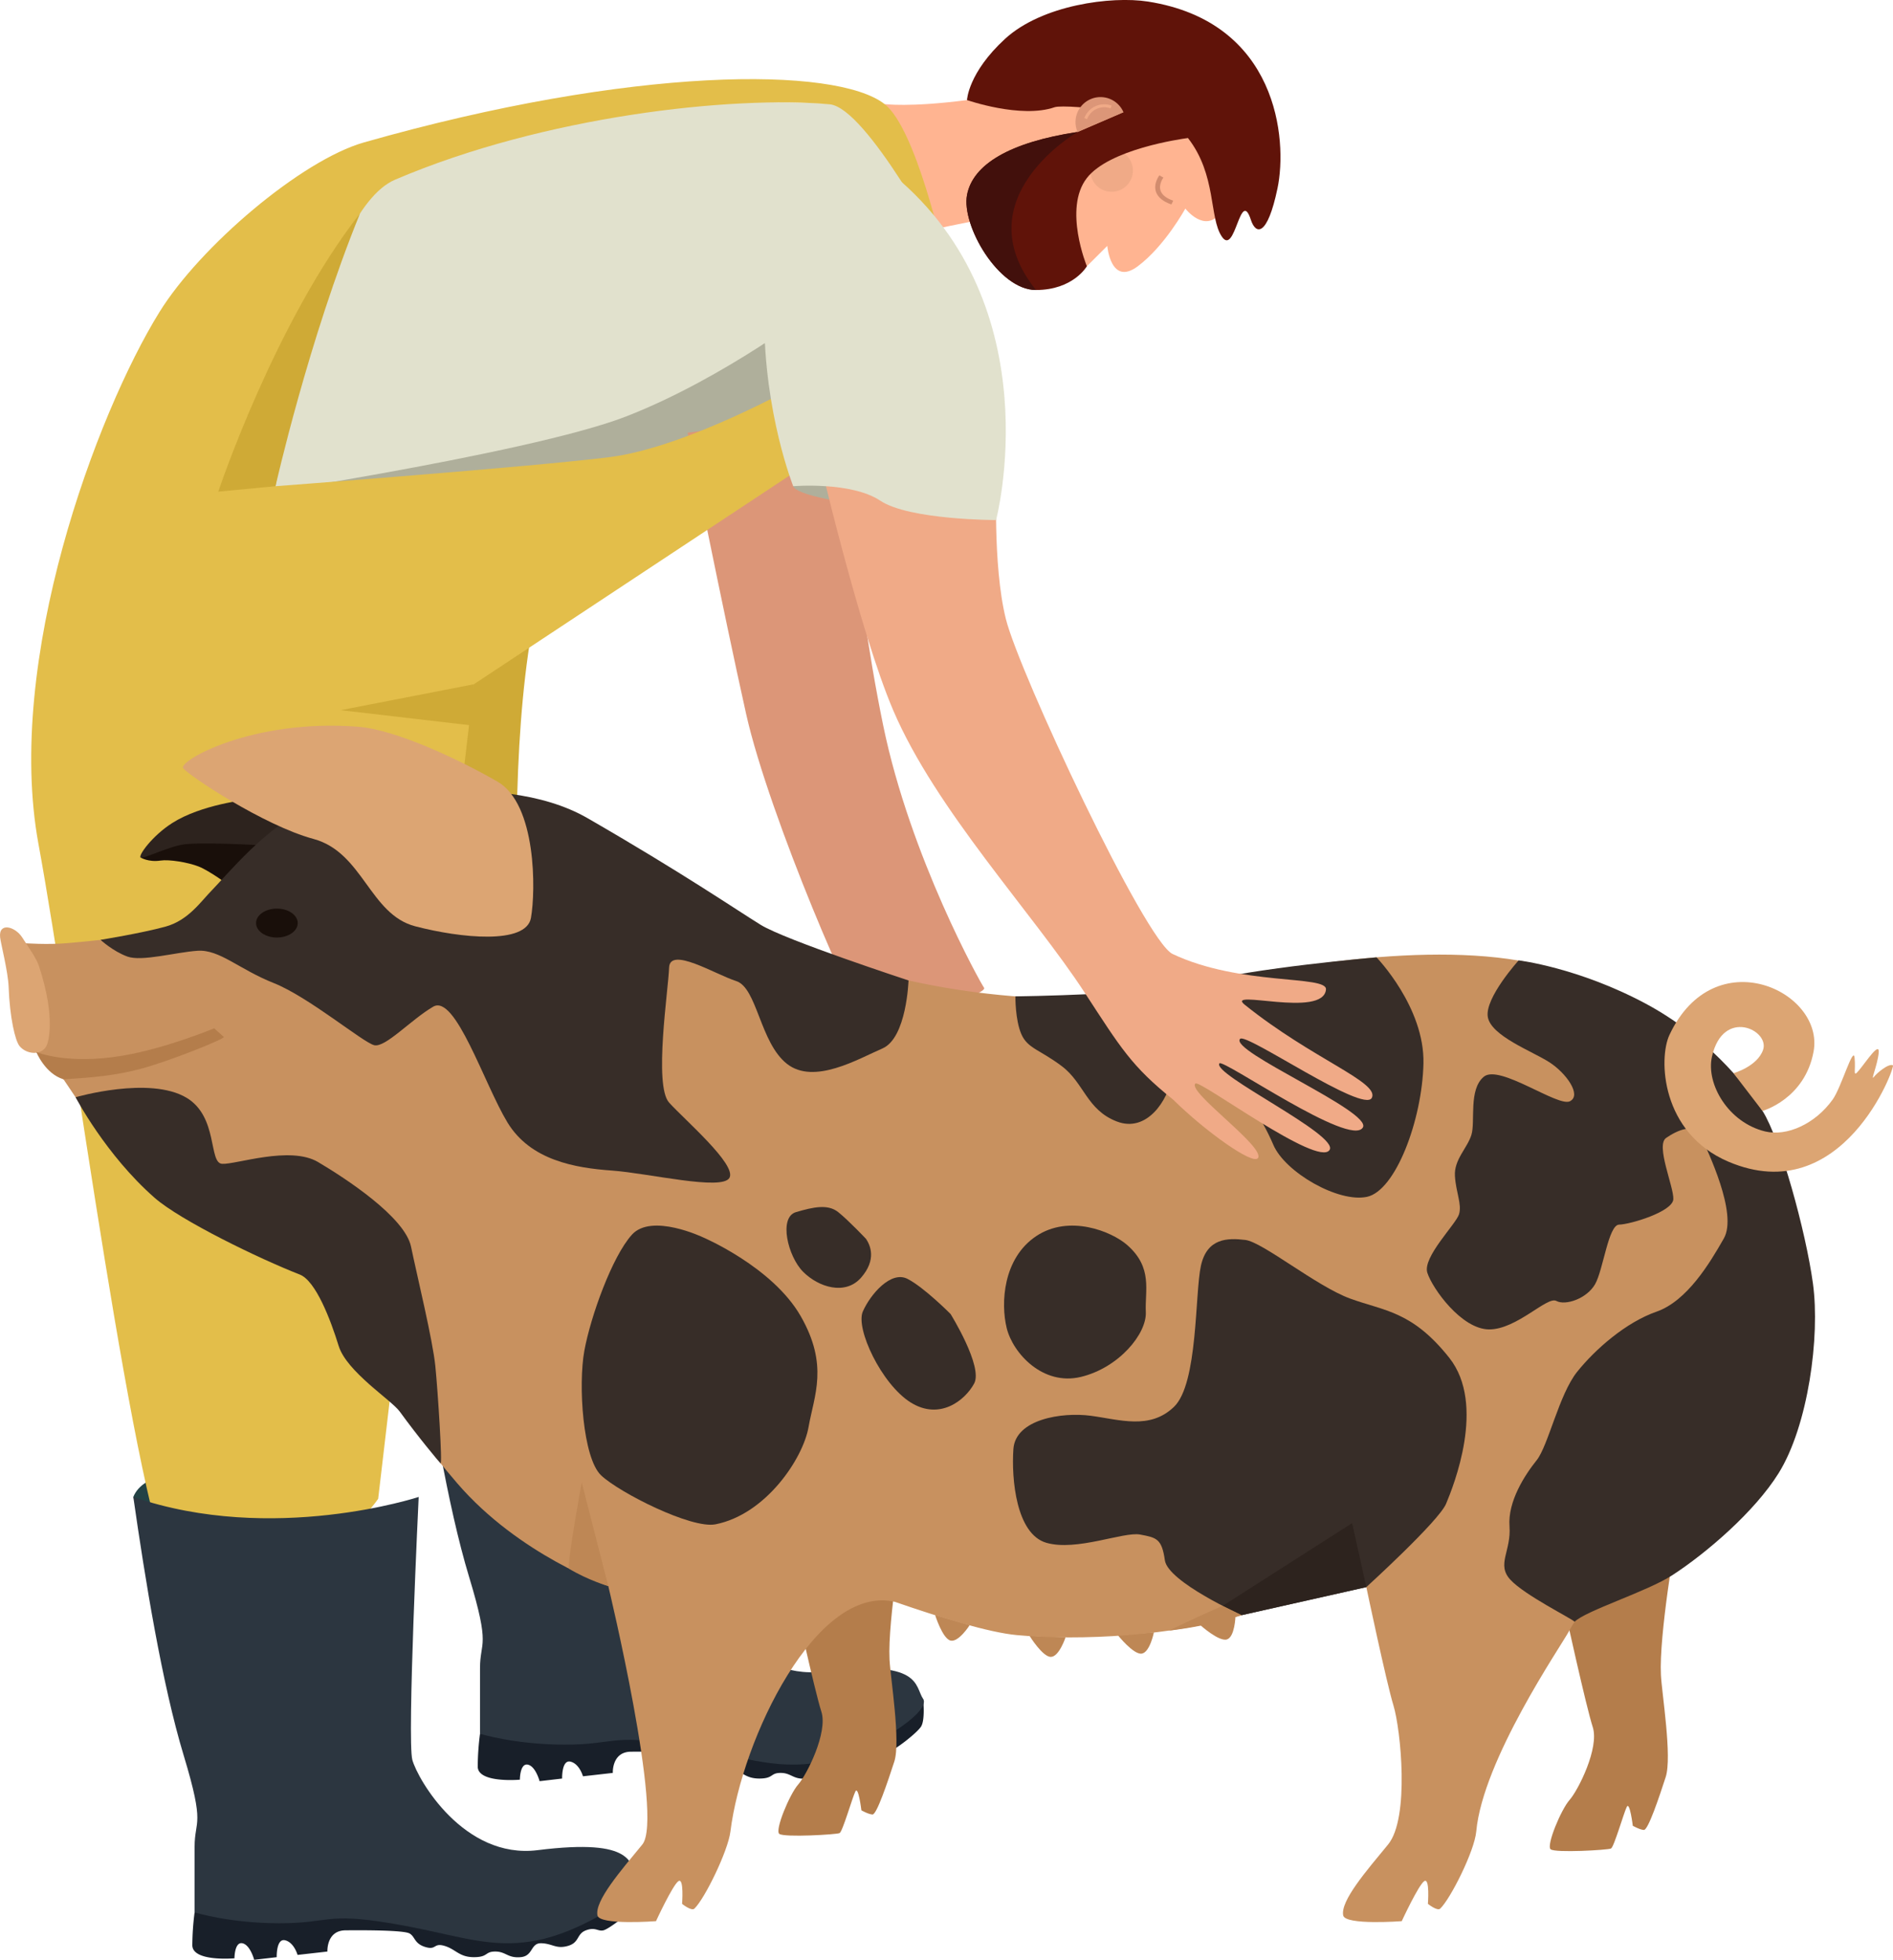 <?xml version="1.0" encoding="UTF-8"?> <svg xmlns="http://www.w3.org/2000/svg" viewBox="0 0 2198.55 2276.59"><defs><style>.cls-1{fill:#ffb491;}.cls-2{fill:#e1e1cd;}.cls-3{fill:#afaf9b;}.cls-4{fill:#181f29;}.cls-5{fill:#2c3640;}.cls-6{fill:#224245;}.cls-7{fill:#dc9678;}.cls-8{fill:#cfaa36;}.cls-9{fill:#e3be4a;}.cls-10{fill:#d28c6e;}.cls-11{fill:#f0aa87;}.cls-12{fill:#601309;}.cls-13{fill:#42100c;}.cls-14{fill:#be8755;}.cls-14,.cls-15,.cls-16,.cls-17,.cls-18,.cls-19,.cls-20{fill-rule:evenodd;}.cls-15{fill:#190f0a;}.cls-16{fill:#b47d4b;}.cls-17{fill:#2d231e;}.cls-18{fill:#c8915f;}.cls-19{fill:#dca573;}.cls-20{fill:#372d28;}</style></defs><g id="Layer_2" data-name="Layer 2"><g id="Layer_1-2" data-name="Layer 1"><path class="cls-1" d="M1123.11,116.26c-67.15,8.67-95.71,4.64-95.71,4.64s18.12,156.85,26,152.91,143.27-29.87,143.27-29.87l65.63,65.35L1286,285.63s3.94,47.3,35.47,23.66,55.19-67,55.19-67,22.72,29.51,41.05,4.78c33.66-45.4,10.18-119.09-37.12-154.56S1239.51,54.4,1123.11,116.26Z"></path><path class="cls-2" d="M381.84,216.42s106.76-56.19,224.75-78.67,401.84-24.81,413.69-8,63.91,165.29,63.91,165.29l-78.66,191s-123.61,50.57-179.8,56.19S291.94,649.07,263.84,604.12,381.84,216.42,381.84,216.42Z"></path><path class="cls-3" d="M242.12,583.15S613,528.29,727.5,483.65s221-127.07,221-127.07L936.37,488.63s-261.58,123-394.06,122.08S242.12,583.15,242.12,583.15Z"></path><path class="cls-4" d="M557.48,2014a307.54,307.54,0,0,0-2.63,38.12c0,19.64,48.93,15.24,48.93,15.24s0-19.27,9.16-17.49,13.74,19.23,13.74,19.23l26.17-3.06s-.66-22.23,9.81-19.62,14.4,17,14.4,17l34.67-3.93s-1.3-24.42,20.94-24.64,68-.22,74.58,3.71,5.24,11.77,18.32,15.71,9.16-5.25,22.25-1.32,17,13.08,34,13.08,12.43-6.54,24.86-6.54,14.39,7.86,29.44,6.54,11.12-16.65,24.21-16.17,17,7,30.74,3.09,9.82-13.95,20.94-18.1,13.74,1.53,20.28,0,32.06-21.15,37.3-29,2.51-32.33,2.51-32.33Z"></path><path class="cls-5" d="M835.67,1533.49s-187.43,53.68-349.41-2.07c13.62,95,33.29,217,58.58,300.48s12.64,73.34,12.64,106.21V2014s40.47,12.65,98.63,12.65,53.11-12.65,129,0,112.53,30.34,168.17,20.22,129-58.17,118.86-73.34-1.21-46.18-116.36-31.79c-85.65,10.71-139.06-82-145.38-104.77s-6.32-111.27,10.12-174.5S835.67,1533.49,835.67,1533.49Z"></path><path class="cls-6" d="M215.78,1710.14c3.82,1.91,8.73,62.34,8.73,62.34s-56.56,3.33-69.69-33.56C166.3,1710.21,215.78,1710.14,215.78,1710.14Z"></path><path class="cls-7" d="M798.58,502.68s41.53,208.38,68,326.76,131.37,361.44,141.79,360,141.7-32.61,134.39-42.23c-3.51-4.62-85.38-150.83-117-304.46-36.38-177-46.62-364.39-46.62-364.39Z"></path><path class="cls-8" d="M617.2,734.78c-44.15,259.21,10,683.35,10,683.35L296.68,1520.87l-28.1-671.1S630.68,655.6,617.2,734.78Z"></path><path class="cls-9" d="M926.87,446.79s-129.24,73-219.14,84.28S320,564.79,320,564.79s50.9-318.44,138.72-356C632.34,134.5,850.65,111,963.57,121.16c43,3.87,132.07,172.77,132.07,172.77s-31.62-144.37-68.24-173C971,76.74,734.14,76.74,422.76,165.42,350,186.14,232.4,286.22,185.18,362.5,112.13,480.5,5.37,767.07,44.7,980.58s113,789.93,159.52,855.18c162,18,235-94.77,235-94.77L550.33,794.86l415.87-275Z"></path><path class="cls-3" d="M978.84,583.15s-54-8.16-57.59-18.36c-5.35-15.35,57.59-39,57.59-39Z"></path><path class="cls-10" d="M1360.47,237.52l2.11-4.4c-7.89-2.73-12.78-6.54-14.55-11.31-2.8-7.59,3.11-15.45,3.17-15.54l-4.68-2.59c-.3.39-7.41,9.76-3.84,19.51C1345,229.4,1350.94,234.22,1360.47,237.52Z"></path><path class="cls-4" d="M226,2221.49a308.75,308.75,0,0,0-2.62,38.13c0,19.62,48.92,15.23,48.92,15.23s0-19.28,9.16-17.49,13.74,19.23,13.74,19.23l26.17-3.05s-.65-22.24,9.81-19.63,14.4,17,14.4,17l34.67-3.92s-1.31-24.43,20.94-24.64,68-.22,74.58,3.7,5.24,11.78,18.32,15.7,9.16-5.23,22.25-1.31,17,13.09,34,13.09,12.43-6.54,24.86-6.54,14.39,7.85,29.44,6.54,11.12-16.65,24.21-16.18,17,7,30.74,3.09,9.82-13.95,20.94-18.09,13.74,1.52,20.28,0,32.06-21.16,37.29-29,2.52-32.33,2.52-32.33Z"></path><path class="cls-5" d="M486.26,1738.92s-169.46,55.75-331.44,0c13.62,95,33.29,217,58.58,300.48S226,2112.75,226,2145.62v75.87s40.46,12.64,98.64,12.64,53.1-12.64,129,0,112.54,30.35,168.17,20.23,129-58.16,118.86-73.34-1.21-46.18-116.36-31.79c-85.64,10.71-139.06-82-145.38-104.77S486.26,1738.92,486.26,1738.92Z"></path><polygon class="cls-8" points="550.33 794.86 395.66 824.95 550.33 842.99 550.33 794.86"></polygon><path class="cls-8" d="M320,564.79l-66.48,6.32s65.56-196.67,164.67-323.28C358.14,394.94,320,564.79,320,564.79Z"></path><path class="cls-11" d="M1291.05,173.4a24.7,24.7,0,1,1-24.7,24.69A24.69,24.69,0,0,1,1291.05,173.4Z"></path><path class="cls-12" d="M1123.11,226.51c6.65-35.47,49.56-61.25,128.37-73.2l53.34-23c-36.94-5.46-73.18-8.07-80-5.74-39.2,13.53-101.73-8.34-101.73-8.34s1.24-31.64,44.16-71.06,123.61-50,166-43.35C1484,25.49,1495.53,162.21,1483.71,218.73s-25.22,54.13-30.92,36.66c-12.55-38.41-18,43.06-33.81,19.34-14.87-22.23-5.88-71.43-39.27-114.39-9.12,1.21-91.36,13-117.41,46.46-27.58,35.47,0,102.49,0,102.49s-15.76,27.59-59.12,27.59S1116.47,262,1123.11,226.51Z"></path><path class="cls-13" d="M1123.11,226.51c6.65-35.47,49.56-61.25,128.37-73.2,0,0-133.54,77.19-48.3,183.57C1159.82,336.88,1116.47,262,1123.11,226.51Z"></path><path class="cls-7" d="M1304.82,130.34l-53.34,23a29,29,0,1,1,53.34-23Z"></path><path class="cls-11" d="M1259.35,137.22l3.22,1.2a21.2,21.2,0,0,1,27.28-12.49l1.2-3.22A24.67,24.67,0,0,0,1259.35,137.22Z"></path><path class="cls-14" d="M1340.17,1896.13s-4.65,23.47-14.23,24.8-27.55-21.32-27.55-21.32Z"></path><path class="cls-14" d="M1237.62,1901.79s-7.44,22.75-17.1,22.92-24.8-24.47-24.8-24.47Z"></path><path class="cls-14" d="M1126.25,1887.77s-12.83,20.2-22.24,18-18-29.85-18-29.85Z"></path><path class="cls-15" d="M312.69,977.66l-46,51.19s-23.48-17.4-36-22.29-34.25-8.4-44.2-6.89c-14.35,2.16-23.3-3.62-23.3-3.62s58.7-34.51,83.75-33.38S312.69,977.66,312.69,977.66Z"></path><path class="cls-16" d="M1946.32,1787.27s-19.67,112.13-17.31,158.47c1.11,21.79,13.14,95.14,5.56,118.51s-20.44,61.79-25.35,61.5-12.89-4.86-12.89-4.86-3.51-28.91-7-21.9-14.8,46.58-18.3,48.33-64.85,5.28-70.11.9,12-46,22-57.34,34.75-60.38,26.89-84.68-32.42-136.46-32.42-136.46l44.46-67.1Z"></path><path class="cls-16" d="M1050.43,1769.32s-19.68,112.13-17.32,158.47c1.11,21.79,13.14,95.15,5.55,118.5s-20.43,61.8-25.35,61.51-12.88-4.86-12.88-4.86-3.51-28.91-7-21.9-14.8,46.58-18.31,48.33-64.84,5.28-70.09.9,12-46,22-57.34,34.75-60.38,26.89-84.68-32.42-136.46-32.42-136.46l44.45-67.1Z"></path><path class="cls-17" d="M286.58,929s-52.58,5.47-86.44,27c-23.22,14.77-39.39,37.39-36.93,40s34-13.53,52.1-15.33c28.16-2.82,107.67,2.19,107.08,2.62S352,953,352,953Z"></path><path class="cls-18" d="M77.06,1095.69c34.59-3,131.48-11.23,152.34-36.91s85.36-105,138.49-120.67,233.49-42.79,349.25,35.82,156.11,112.15,287.48,151.76,294.51,44.85,404.15,17.53,303.49-54.89,411.78-12.19,224.5,89.86,263.15,270.19,8.91,229.08-13,284.94S1949.07,1835,1895.11,1849s-63.81,28.94-73,46.07-100,149.05-107.58,232.51c-2.07,22.73-29.8,78-41.87,89.57-3.37,3.21-14.28-5.55-14.28-5.55s2.43-30.82-4.24-26.38S1628,2231.7,1628,2231.7s-65.73,5-68-6.69c-3.32-16.88,26.91-51.71,52.15-82.39s14.63-133.89,6.25-161.38-31.52-137.57-31.52-137.57-65.68,8.52-144.81,32.58-187.77,30.06-261.21,23.14c-32.25-3-88.54-20.26-141.54-38.63h0c-91.11-21-177.58,158.84-191,266.84-2.81,22.65-29.79,78-41.87,89.57-3.36,3.21-14.28-5.55-14.28-5.55s2.43-30.82-4.23-26.38-26.06,46.46-26.06,46.46-65.74,5-68-6.69c-3.32-16.89,26.91-51.71,52.15-82.39s-39.55-300.14-39.55-300.14S603.05,1806.74,531,1723s-44-75.86-90.24-105.33-58.9-117.18-80-133.4-102.14-42.41-154.3-76.09C146.91,1369.76,102,1295,73.73,1253.73c-4.39-2-31.59-31.73-31.59-31.73L28.27,1095.69S55.6,1097.56,77.06,1095.69Z"></path><path class="cls-19" d="M45.11,1121.87c-3-9.06-12.46-22.13-19.31-32.88-8.25-12.93-27.69-18-25.65,0,.83,7.29,9.21,39.92,9.85,57.26,1.34,36,7.63,62.64,12.61,68.8,7.8,9.66,24.61,11.48,31.13.45C55.69,1212.21,65.61,1184,45.11,1121.87Z"></path><path class="cls-16" d="M260,1204.65c-.22,2.7-63.34,28.1-96.75,37-28,7.44-53.52,10-89.48,12.11C52.36,1247.37,42.14,1222,42.14,1222s35.16,15.37,100.65,4.26c50.37-8.56,106-31.71,106-31.71Z"></path><path class="cls-20" d="M1598.68,1112.08s56.06,57.83,54.53,123.41-32.31,147.67-65.58,154.8-95.08-28.5-108.71-60.3-35.78-66-58.85-74.15-54.22-33.13-58.85-5.39-29.29,65.75-64.18,52.29-37.94-44.63-63.62-64.06-40-20.63-47.25-37.45-6.86-43.79-6.86-43.79,162.55-2.07,210.54-15.33C1454.17,1124.34,1598.68,1112.08,1598.68,1112.08Z"></path><path class="cls-20" d="M1055.17,1138.93s-2.09,66.83-30.3,79-79.4,42.65-110.89,17.87-34.52-88.31-59-96.17-77.12-40.65-77.9-15.48-18,136.67,0,156.64,78.57,71.92,70.15,87.36-93.78-5.31-136.49-8.37S616.2,1348,589.38,1303.9s-60.46-149.53-86.24-134.51-55.52,47.83-68.48,44.76S358.6,1158.13,318,1142s-63-39.3-88.59-37.55-64.68,12.84-81.46,6.73-31.2-19.42-31.2-19.42,47.15-7.62,75.24-15.28c27.05-7.38,41.28-29.43,54.63-42.87s70-81.81,110.06-91,220-53.19,325.82,7.87c110.4,63.7,172.33,106.14,200.9,123.81S1055.17,1138.93,1055.17,1138.93Z"></path><path class="cls-20" d="M216.62,1275.19c36.93,22.06,25.45,75.64,41.25,76.75s78.89-21.38,111.53-2.06,100.89,64.06,108,98.36,25.18,108.29,28.22,138.79,8.4,115.23,6,112.79-25.76-30.33-47.3-60c-10-13.77-61.71-46.31-71-76.38s-26.48-75.6-45.21-82.9c-47-18.31-138.4-62.74-168.41-89-57-49.9-91.9-116.94-91.9-116.94S173.74,1249.58,216.62,1275.19Z"></path><path class="cls-20" d="M1005.84,1439.17c4.79,7.18,12.6,23.87-5.69,44.91s-49.36,11.33-67.31-6.62-28.73-63.43-8.38-69.41,37.1-9.57,49.06,0S1005.84,1439.17,1005.84,1439.17Z"></path><path class="cls-20" d="M1104,1526.4s38,61.1,27.4,80.75-40.05,43.14-73.82,21.95-64.23-85.77-55.47-105.64,32.56-47.73,51.84-37.89S1104,1526.4,1104,1526.4Z"></path><path class="cls-20" d="M1309.22,1446.35c-18.11-15.95-67.62-36-105.91-10.31s-41.29,77.55-34.11,106.75,42,67.38,86.22,56.67,76.54-50.19,75.34-75.33S1339.13,1472.67,1309.22,1446.35Z"></path><path class="cls-20" d="M1763.78,1115.62s-39.57,43.69-35.83,65.74,51.53,39.79,71.31,52.46,38,38.34,24.1,45.44-81.95-43.41-100-28.52-9.66,52-14.45,67.55-20.34,28.72-19.14,47.87,8.25,32.7,4.78,44.28-42.57,49.87-36.84,68,39.63,65.72,71.74,65.86,67.47-38.85,78.08-33.09,35.42-2.65,45-19.41,15.42-69.07,28-69.24,62.36-15,62.9-29.62-20.8-62.48-8.37-71.08,33.46-18.46,40.68-1.72,42.82,89.5,26.33,118.5-42.77,72.71-78.23,85.07-71,43.49-92.11,69.81-33.6,86-47.12,102.85-33.64,47.67-31.47,76.67-15.55,44.28,1.2,62.23,70.78,44.73,74.45,48.61c12.62-12.75,84-35,113.37-54,39.73-25.76,95.7-73.85,123.52-118.53,34.36-55.21,48.31-158.7,39.91-220.22S2067.6,1323,2047,1290.44s-66.77-87.67-135.66-124.56C1832.76,1123.84,1763.78,1115.62,1763.78,1115.62Z"></path><path class="cls-20" d="M1679.54,1746.73c8.45-20.35,46.75-115.11,3.66-169.45s-75.39-54.34-114.89-68.71-101.72-65.82-122.07-68.21-44.28-2.4-51.46,29.92-3.2,137-31.32,164-63.21,14.74-96.73,10.32-87.36,4-89.76,38.67,3.17,98.75,38.3,108.91,89.76-13.17,108.9-9.58,25.14,4.79,28.73,29.92,89.16,63.7,89.16,63.7l144.81-32.58S1671.09,1767.07,1679.54,1746.73Z"></path><path class="cls-14" d="M1434.88,1877.62s-.7,23.92-9.92,26.82-30.71-16.45-30.71-16.45Z"></path><path class="cls-19" d="M416,844.22c-123.44-9.6-209.13,39.9-203.24,48.13S306.38,959,364,974.52s65.24,87.69,118.26,101.51,128.78,21.46,134.38-9.72,6.63-132.11-38.89-158.37S459.34,847.59,416,844.22Z"></path><path class="cls-15" d="M321.59,1055.47c13.36,0,24.2,7.53,24.2,16.81s-10.84,16.8-24.2,16.8-24.19-7.52-24.19-16.8S308.23,1055.47,321.59,1055.47Z"></path><path class="cls-19" d="M2013.34,1246.67s27.61-7.75,34.31-27.09c8-23-46.52-49.39-59.36,7.87-7.14,31.83,19.11,76.56,61.66,86.85,25.43,6.16,58.35-8.77,78.59-37.1,9.95-14,23.88-62.69,25.38-48.55,1.63,15.25-2.76,24.15,5.4,14.35s24-34.15,22.62-19.92-10.07,33.91-5.39,27.71c2.92-3.88,16.58-15.71,21.88-13.31,3.18,1.45-58.31,168.45-191,112-78.55-33.45-81.29-119.94-68.55-147.18,52.06-111.3,180.31-50.92,167.44,19.21-10.18,55.39-59.37,69-59.37,69Z"></path><polygon class="cls-17" points="1586.87 1843.67 1570.36 1769.32 1419.98 1865.44 1442.06 1876.25 1586.87 1843.67"></polygon><path class="cls-14" d="M1420,1865.44l22.08,10.81a455.78,455.78,0,0,1-84.43,17.94C1393,1877,1420,1865.44,1420,1865.44Z"></path><path class="cls-14" d="M706.46,1842.48,675.63,1722S658.86,1813,660.81,1822.2C682.56,1835.54,706.46,1842.48,706.46,1842.48Z"></path><path class="cls-20" d="M816.72,1437.46s-59.82-28.66-82.83-3.18-47.95,95-55.22,134.79-1.79,124.71,19.49,144.8,104.78,62.33,132.76,56.85c58.4-11.46,101.65-76.15,108.14-113s23.65-71.65-9.14-128.86S816.72,1437.46,816.72,1437.46Z"></path><path class="cls-11" d="M1157.55,553.56,948.73,521.14s49,211.5,88.82,304.39c49.66,115.78,161.73,234.82,222.22,327.57,41.83,64.14,54.18,85.35,103,124.51,36.27,35.84,92.42,76.32,98.24,67.62,8.71-13-83-77.27-72.6-86.57,5.17-4.63,142.3,97.84,155.75,77.22,11.45-17.54-137.22-88.15-127.89-100.62,4.15-5.54,152.28,98.16,166.56,74.5,11.15-18.48-155.94-88.88-142.54-103,7.05-7.42,143.73,87.35,153,68.5,9-18.25-69-44.93-147.59-108.07-23.78-19.1,91.35,16.12,94.3-17.77,1.47-16.9-99.68-4-178.17-41.25C1329.8,1093,1184,782.17,1168.24,719.1S1157.55,553.56,1157.55,553.56Z"></path><path class="cls-2" d="M1038.14,203.68c-45.52-37.8-150.61,52.07-150.61,164.45s33.72,196.66,33.72,196.66,67.43-5.62,101.14,16.85,134.46,22.48,134.46,22.48S1222.3,356.58,1038.14,203.68Z"></path></g></g></svg> 